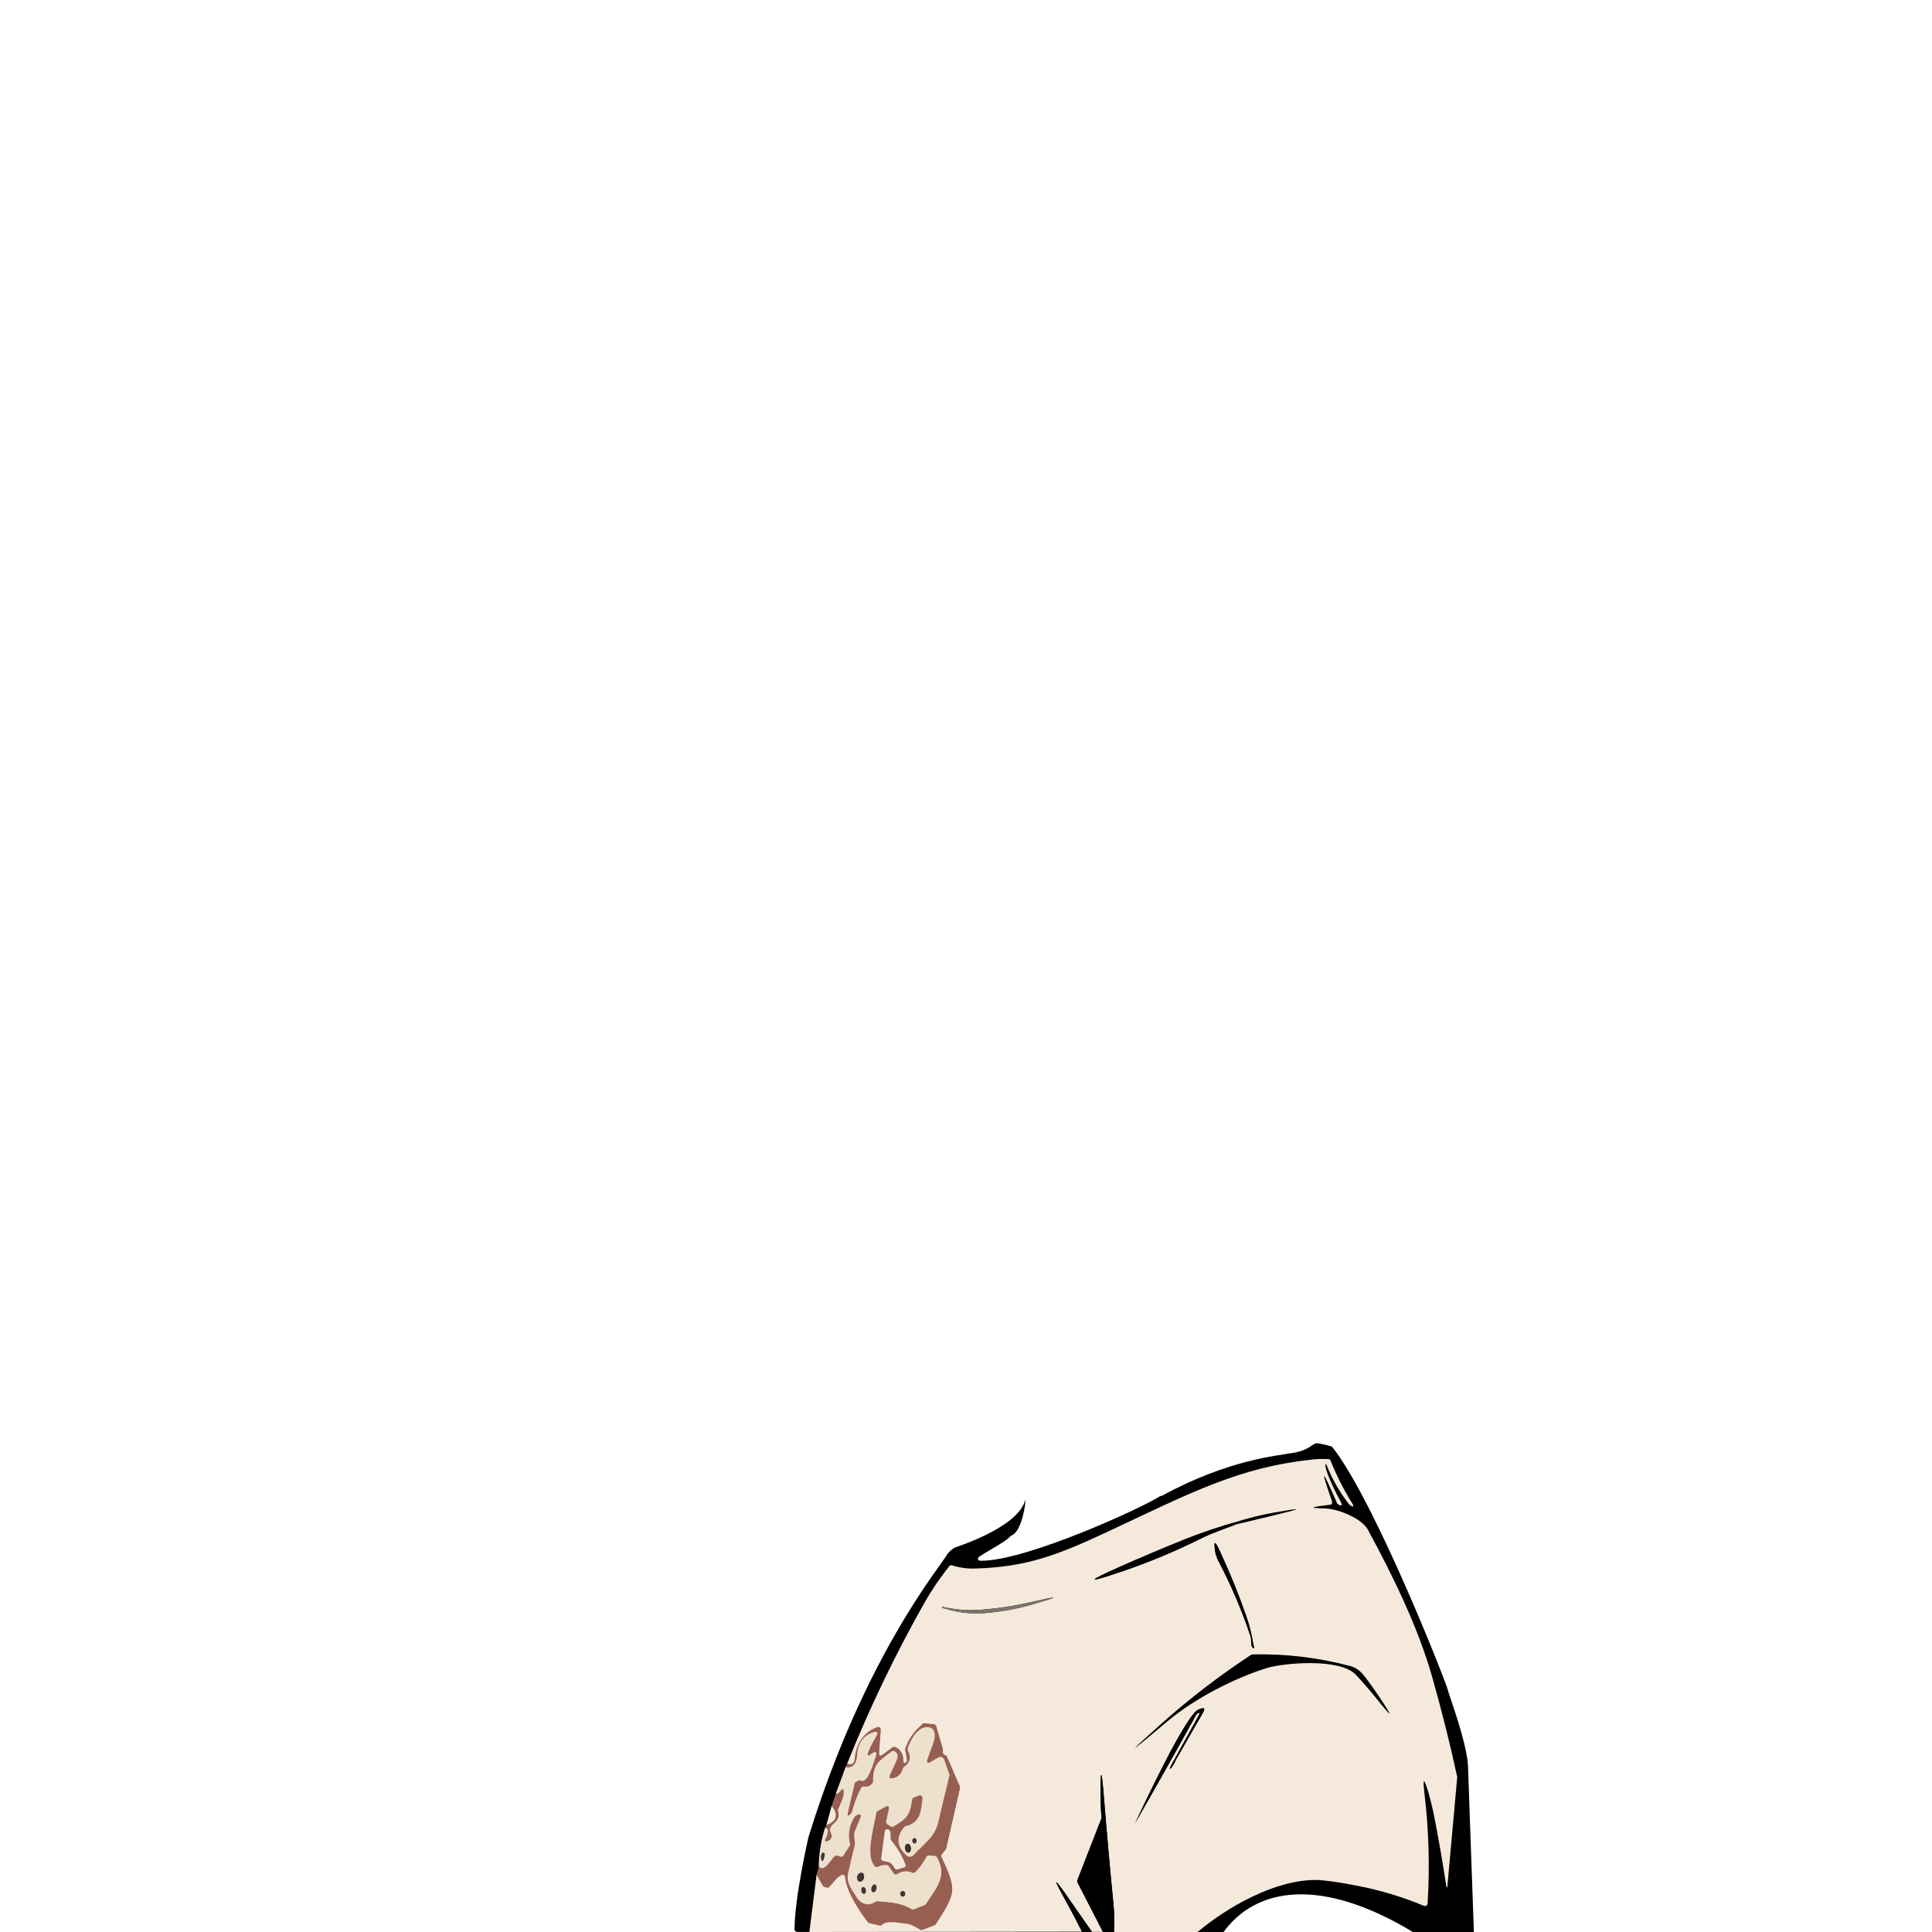 <?xml version="1.0" encoding="UTF-8" standalone="no"?>
<!DOCTYPE svg PUBLIC "-//W3C//DTD SVG 1.1//EN" "http://www.w3.org/Graphics/SVG/1.1/DTD/svg11.dtd">
<svg width="100%" height="100%" viewBox="0 0 750 750" version="1.1" xmlns="http://www.w3.org/2000/svg" xmlns:xlink="http://www.w3.org/1999/xlink" xml:space="preserve" xmlns:serif="http://www.serif.com/" style="fill-rule:evenodd;clip-rule:evenodd;stroke-linejoin:round;stroke-miterlimit:2;">
    <path d="M500.22,564.26C496.85,565.07 477.3,566.32 450.97,580.7C450.705,580.66 450.434,580.729 450.22,580.89C444.03,585.02 398.74,605.89 380.89,605.89C380.34,605.89 379.66,605.77 379.63,605.22C379.6,604.67 380.23,604.17 380.63,604C383.76,601.89 389.81,598.74 391.56,597L392.63,596.07C396.7,594.69 398.33,583.07 398,582.22C395.44,592.97 370.78,600.7 370.78,600.7C369.594,601.321 368.567,602.207 367.78,603.29C365.14,608.1 335.55,642.83 313.78,713.4L313.78,713.48C313.55,714.48 308.46,736.85 308.44,748.97C308.44,749.519 308.891,749.97 309.44,749.97C354.771,750.18 474.656,750.438 474.656,750.438C487.565,732.293 513.299,728.552 549.01,750.33C551.44,750.23 572.17,750.54 572.16,750L569.92,686.94C569.93,686.834 569.93,686.726 569.92,686.62C569.92,677.37 562.14,657.15 561.86,655.45C561.58,653.75 534.31,584.04 517.66,562.33C517.44,562.16 517.11,561.55 516.83,561.5C515.037,560.95 513.205,560.536 511.35,560.26C509.44,560.11 508.5,563.35 500.22,564.26Z" style="fill-rule:nonzero;"/>
    <path d="M464.94,750L432.44,750C432.657,746.058 432.553,742.105 432.13,738.18C430.797,724.58 429.583,710.967 428.49,697.34C427.603,686.227 427.177,686.227 427.21,697.34C427.21,700.047 427.34,702.757 427.6,705.47C427.61,705.626 427.59,705.782 427.54,705.93L418.23,729.83C418.113,730.091 418.113,730.389 418.23,730.65L428.15,749.95L423.9,749.95L414,735.75C409.147,728.777 408.787,729 412.92,736.42C415.387,740.853 417.75,745.34 420.01,749.88L314.19,750L317,727.75C323.651,717.703 369.34,737.99 369.49,733.81C369.65,729.24 366.68,724.12 365.31,720.81C365.176,720.475 365.233,720.091 365.46,719.81L367,718C367.1,717.882 367.168,717.741 367.2,717.59L372.57,694.14C372.617,693.932 372.595,693.715 372.51,693.52L367.51,682C367.395,681.738 367.173,681.537 366.9,681.45C366.249,681.306 365.812,680.68 365.9,680.02C365.937,679.708 365.953,679.394 365.95,679.08L363.28,670.16C363.164,669.771 362.823,669.49 362.42,669.45L358.81,669.12C358.555,669.097 358.222,669.105 358.1,669.33C355.511,674.095 352.184,691.099 350.49,683.32C350.658,681.176 349.423,679.152 347.44,678.32C347.113,678.171 346.731,678.21 346.44,678.42L342.72,681.18C341.553,682.047 341.023,681.757 341.13,680.31C341.13,680.31 341.773,671.532 341.773,671.508C341.773,670.985 332.277,688.856 328.8,684.81C337.473,663.156 347.589,642.109 359.08,621.81C361.873,616.982 365.018,612.366 368.49,608C368.75,607.67 369.191,607.538 369.59,607.67C372.576,608.623 375.709,609.036 378.84,608.89C398.3,608.3 410.29,603.77 428.84,595.15C461.05,580.15 480.43,569.45 510.42,566.5C512.166,566.357 513.92,566.333 515.67,566.43C516.061,566.449 516.406,566.696 516.55,567.06C518.839,572.793 521.633,578.312 524.9,583.55C526.28,585.76 524.18,584.55 523.68,583.94C520.036,579.259 517.083,574.08 514.91,568.56C514.777,568.213 514.667,568.193 514.58,568.5C514.02,570.58 519.08,580.57 520.35,582.72C520.8,583.49 521.49,585.38 519.35,583.89C519.195,583.783 519.074,583.633 519,583.46C513.093,569.747 512.46,569.547 517.1,582.86C517.286,583.376 517.016,583.953 516.5,584.14L516.31,584.14C515.62,584.25 514.89,584.35 514.13,584.44C508.51,585.107 508.537,585.483 514.21,585.57C519.1,585.63 528.51,589.27 530.98,593.78C540.36,611.05 550.5,631.58 555.98,651.05C559.767,664.383 563,677.293 565.68,689.78C565.7,689.879 565.7,689.981 565.68,690.08C564.413,704.247 563.133,718.403 561.84,732.55C561.84,733.07 561.49,732.48 561.48,732.38C560.147,723.573 558.633,714.8 556.94,706.06C556.193,702.253 555.397,698.897 554.55,695.99C552.763,689.89 552.24,689.997 552.98,696.31C554.673,710.474 555.078,724.763 554.19,739C554.153,739.545 553.675,739.964 553.13,739.93C553.02,739.927 552.911,739.903 552.81,739.86C544.493,736.392 535.846,733.778 527,732.06C519.427,730.593 514.063,729.843 510.91,729.81C494.91,729.68 476.28,740.42 464.91,750L464.94,750ZM479.25,591C472.61,592.879 466.074,595.109 459.67,597.68C451.363,601.013 443.117,604.5 434.93,608.14C421.383,614.14 421.627,614.76 435.66,610C446.147,606.432 456.38,602.159 466.29,597.21C470.69,595.02 475.29,593.53 479.79,591.79L494.86,588.17C505.96,585.503 505.89,585.17 494.65,587.17C489.437,588.1 484.292,589.38 479.25,591ZM471.68,601.9C471.73,602.23 471.79,602.57 471.86,602.9C472.088,603.983 472.472,605.027 473,606C477.962,615.434 482.14,625.261 485.49,635.38C485.81,636.38 485.49,638.85 486.17,639.53C487.36,640.79 486.53,638.53 486.47,638.14C485.874,634.37 484.937,630.661 483.67,627.06C480.616,618.335 477.122,609.771 473.2,601.4C471.633,598.067 471.127,598.22 471.68,601.86L471.68,601.9ZM366.73,624.41C372.084,626.113 377.733,626.688 383.32,626.1C389.035,625.599 394.69,624.561 400.21,623C411.93,619.607 411.847,619.273 399.96,622C393.23,623.539 386.388,624.542 379.5,625C374.965,625.227 370.42,624.813 366,623.77C365.982,623.766 365.963,623.764 365.944,623.764C365.822,623.764 365.715,623.85 365.69,623.97C365.54,624.38 366.33,624.28 366.73,624.41ZM492,647.48C497.94,645.64 520.08,643.48 526.34,650.14C529.127,653.113 531.84,656.247 534.48,659.54C540.627,667.233 540.96,666.983 535.48,658.79C533.807,656.283 532.103,653.873 530.37,651.56C528.72,649.35 527.09,647.56 524.21,646.77C511.823,643.463 499.027,641.938 486.21,642.24C486.023,642.247 485.84,642.302 485.68,642.4C473.516,650.372 461.957,659.233 451.1,668.91C437.1,681.417 437.277,681.623 451.63,669.53L453.12,668.28C463.93,659.17 479.63,651.28 491.95,647.48L492,647.48ZM440.5,708L439.06,710.94L440.5,708C448.553,694 456.483,679.933 464.29,665.8C464.429,665.54 464.632,665.32 464.88,665.16C465.73,664.66 465.88,664.84 465.45,665.71L456.21,682.5C455.69,683.17 452.84,688.17 454.77,686.28C455.559,685.188 456.211,684.002 456.71,682.75L467,664.87C467.95,663.22 467.53,662.75 465.76,663.45L465.29,663.63C460.42,665.54 443.68,701.42 440.55,708L440.5,708Z" style="fill:rgb(245,233,219);fill-rule:nonzero;"/>
    <path d="M479.25,591L479.79,591.79C475.26,593.53 470.69,595.02 466.29,597.21C456.38,602.159 446.147,606.432 435.66,610C421.66,614.767 421.417,614.147 434.93,608.14C443.123,604.507 451.37,601.02 459.67,597.68C466.074,595.109 472.61,592.879 479.25,591Z" style="fill-rule:nonzero;"/>
    <path d="M471.68,601.86C471.12,598.207 471.627,598.053 473.2,601.4C477.13,609.749 480.631,618.294 483.69,627C484.957,630.601 485.894,634.31 486.49,638.08C486.55,638.45 487.38,640.73 486.19,639.47C485.54,638.79 485.83,636.28 485.51,635.32C482.148,625.221 477.964,615.415 473,606C472.46,605.027 472.069,603.979 471.84,602.89C471.79,602.54 471.73,602.19 471.68,601.86Z" style="fill-rule:nonzero;"/>
    <path d="M366.73,624.41C366.33,624.28 365.54,624.41 365.64,623.97C365.665,623.85 365.772,623.764 365.894,623.764C365.913,623.764 365.932,623.766 365.95,623.77C370.386,624.818 374.948,625.232 379.5,625C386.402,624.547 393.257,623.543 400,622C411.887,619.28 411.97,619.613 400.25,623C394.731,624.575 389.076,625.626 383.36,626.14C377.757,626.72 372.094,626.13 366.73,624.41Z" style="fill:rgb(125,115,110);fill-rule:nonzero;"/>
    <path d="M456.71,682.75L456.21,682.5L465.45,665.71C465.92,664.84 465.73,664.66 464.88,665.16C464.632,665.32 464.429,665.54 464.29,665.8C456.483,679.933 448.553,694 440.5,708C443.63,701.42 460.37,665.54 465.24,663.63L465.71,663.45C467.48,662.75 467.9,663.22 466.95,664.87L456.71,682.75Z" style="fill-rule:nonzero;"/>
    <path d="M317,727.75L317.78,724.75C319.89,726.81 322.33,721.96 323.78,720.56C324.045,720.305 324.43,720.217 324.78,720.33L326.02,720.74C326.448,720.882 326.922,720.717 327.17,720.34L329.67,716.49C329.817,716.266 329.867,715.992 329.81,715.73C328.901,712.188 329.541,708.422 331.57,705.38C331.778,705.072 334.06,703.82 334.39,703.65C335.92,702.96 334.4,709.14 333.72,710.73C332.9,712.73 331.38,732.23 333.27,735.26C335.16,738.29 336.88,740.09 339.83,738.16C340.019,738.036 340.245,737.979 340.47,738C345.66,738.48 349.13,738.34 353.78,741.06C354.044,741.215 354.365,741.241 354.65,741.13L358.87,739.46C359.069,739.381 359.533,738.95 359.35,739.06C354.676,741.867 324.968,725.616 340.24,703.73C340.407,703.49 340.475,703.194 340.73,703.05L343.49,701.48C344.81,700.73 345.3,701.09 344.96,702.57L343.96,706.94C343.878,707.314 344.019,707.704 344.32,707.94C344.32,707.94 346.66,707.471 346.86,707.11C350.603,700.377 357.392,691.686 358.16,698.06C358.389,699.96 357.738,701.863 357.28,703.72C356.599,706.367 354.407,708.369 351.71,708.81C351.488,708.852 351.287,708.969 351.14,709.14C347.933,712.927 348.073,716.52 351.56,719.92C352.73,721.07 362.17,712.03 363.39,706.07C363.817,704.017 353.49,675.56 352.52,678.7C352.445,678.954 352.474,679.227 352.6,679.46C353.987,682.127 353.453,684.3 351,685.98C350.803,686.116 350.658,686.317 350.6,686.55C345.771,706.033 338.98,684.66 339.1,691.48C339.106,691.711 338.884,691.888 338.89,692.12C338.95,694.512 336.668,696.222 335.46,695C333.194,692.708 332.297,702.729 330.01,705C321.003,713.942 327.643,685.008 328.94,684.69C330.68,685.18 331.62,684.6 331.76,682.93C332.23,677.11 335.09,672.41 340.57,670.45C341.086,670.264 341.663,670.534 341.85,671.05C341.898,671.181 341.919,671.321 341.91,671.46L341.27,680.19C341.157,681.637 341.687,681.927 342.86,681.06L346.58,678.3C346.871,678.09 347.253,678.051 347.58,678.2C349.563,679.032 350.798,681.056 350.63,683.2C350.63,684.61 351.08,684.79 352.03,683.74C352.184,683.564 351.68,680.59 351.36,679.51C351.299,679.315 351.299,679.105 351.36,678.91C352.647,675.07 355.041,671.694 358.24,669.21C358.441,669.052 358.695,668.977 358.95,669L362.56,669.33C362.963,669.37 363.304,669.651 363.42,670.04L366.05,679.04C366.053,679.354 366.037,679.668 366,679.98C365.912,680.64 366.349,681.266 367,681.41C367.273,681.497 367.495,681.698 367.61,681.96L372.61,693.48C372.695,693.675 372.717,693.892 372.67,694.1L367.3,717.55C367.268,717.701 367.2,717.842 367.1,717.96L365.61,719.79C365.383,720.071 365.326,720.455 365.46,720.79C366.83,724.12 369.8,729.24 369.64,733.79C369.49,738 365.54,743.26 363.31,746.97C363.195,747.162 363.019,747.31 362.81,747.39L358.18,749.17C357.917,749.29 357.613,749.29 357.35,749.17C355.35,748.09 353.84,746.91 351.49,746.74C348.92,746.55 344.4,745.33 342.38,747.23C342.14,747.457 341.803,747.55 341.48,747.48L337.48,746.59C337.254,746.54 337.053,746.412 336.91,746.23C333.68,742.04 328.64,734.48 328.15,729.17C327.75,724.89 322.7,731.73 321.95,732.52C321.693,732.789 321.307,732.893 320.95,732.79L319.95,732.49C319.687,732.414 319.466,732.233 319.34,731.99L317,727.75ZM342.84,722.51C345.08,722.78 346.05,723.03 347.12,725.2C347.333,725.636 347.834,725.857 348.3,725.72L350.82,725C351.342,724.846 351.647,724.294 351.5,723.77L351.5,723.67C350.184,720.304 348.326,717.176 346,714.41C345.855,714.235 345.774,714.017 345.77,713.79C345.77,712.69 346.13,710.25 344.52,710.05C343.981,709.985 343.482,710.372 343.41,710.91L342,721.39C341.929,721.93 342.311,722.433 342.85,722.51L342.84,722.51Z" style="fill:rgb(151,95,82);fill-rule:nonzero;"/>
    <path d="M317.82,724.73C317.878,719.559 318.711,714.425 320.29,709.5C321.17,709.6 321.58,710.02 321.52,710.76C321.46,711.749 321.18,712.713 320.7,713.58C320.03,714.72 320.3,715.02 321.51,714.49C322.063,714.274 322.492,713.823 322.68,713.26C322.733,712.596 322.62,711.929 322.35,711.32C321.11,707.57 326.63,707.85 325.26,703.07C325.183,702.853 325.183,702.617 325.26,702.4C325.97,700.77 327.42,697.96 327.46,696.23C327.56,691.89 325.66,697.56 324.46,696.23L328.25,686C331.41,686.55 332.58,684.25 332.73,681.36C332.983,676.693 335.093,673.727 339.06,672.46C340.54,671.99 340.94,672.46 340.26,673.85C340.04,674.3 334.63,683.44 337.85,681.11C340.12,679.46 340.76,679.94 339.75,682.55C339.03,684.41 336.91,692.55 334.19,691.23C333.91,691.091 333.58,691.091 333.3,691.23L332.3,691.74C332.034,691.871 331.84,692.113 331.77,692.4L329.18,703.5C328.827,704.98 329.187,705.18 330.26,704.1C330.543,703.809 330.74,703.446 330.83,703.05C331.632,699.928 332.79,696.908 334.28,694.05C334.474,693.688 334.872,693.481 335.28,693.53C336.588,693.785 337.932,693.252 338.71,692.17C338.852,691.987 338.926,691.761 338.92,691.53C338.8,684.71 341.31,683.53 346.14,679.9C346.429,679.686 346.812,679.644 347.14,679.79C348.527,680.457 348.827,681.68 348.04,683.46C347.24,685.27 346.41,687.06 345.55,688.85C344.98,690.06 345.34,690.53 346.65,690.27C348.544,689.952 350.052,688.485 350.42,686.6C350.481,686.368 350.623,686.166 350.82,686.03C353.273,684.323 353.807,682.15 352.42,679.51C352.294,679.277 352.265,679.004 352.34,678.75C353.34,675.61 356.12,670.34 359.97,670.46C363.55,670.57 363.19,674.46 362.23,676.95C361.51,678.83 360.813,680.717 360.14,682.61C359.513,684.37 360,684.767 361.6,683.8L363.7,682.53C365.18,681.64 366.19,681.96 366.7,683.53L368.55,688.77C368.607,688.959 368.607,689.161 368.55,689.35C366.183,699.117 364.773,705.023 364.32,707.07C363.1,713.07 358.72,715.68 354.85,719.92C353.78,721.09 352.66,721.11 351.49,719.92C347.997,716.52 347.857,712.927 351.07,709.14C351.217,708.969 351.418,708.852 351.64,708.81C354.337,708.369 356.529,706.367 357.21,703.72C357.668,701.863 357.962,699.969 358.09,698.06C358.094,698.025 358.096,697.99 358.096,697.955C358.096,697.445 357.707,697.013 357.2,696.96C357.037,696.948 356.873,696.972 356.72,697.03L354.72,697.82C354.387,697.953 354.15,698.255 354.1,698.61C353.27,704.78 351.93,706.03 346.79,709.08C346.436,709.292 345.985,709.264 345.66,709.01L344.3,708.01C343.999,707.774 343.858,707.384 343.94,707.01L344.94,702.64C345.28,701.16 344.79,700.8 343.47,701.55L340.71,703.12C340.455,703.264 340.276,703.513 340.22,703.8C338.76,711.43 336.09,720.22 339.56,724.44C339.854,724.795 340.356,724.903 340.77,724.7C341.829,724.177 343,723.923 344.18,723.96C344.5,723.967 344.798,724.127 344.98,724.39L346.93,727.24C347.232,727.681 347.838,727.806 348.29,727.52C350.024,726.319 352.269,726.117 354.19,726.99C354.569,727.153 355.012,727.065 355.3,726.77C357.025,725.009 358.487,723.009 359.64,720.83C359.831,720.464 360.23,720.253 360.64,720.3L362.86,720.45C363.184,720.469 363.479,720.645 363.65,720.92C368.15,728.24 363.19,733.28 359.49,739.11C359.377,739.291 359.209,739.431 359.01,739.51L354.79,741.18C354.505,741.291 354.184,741.265 353.92,741.11C349.27,738.39 345.8,738.53 340.61,738.05C340.385,738.029 340.159,738.086 339.97,738.21C336.97,740.14 334.3,739.34 332.41,736.31C330.52,733.28 328.34,730.92 329.29,726.82C330.077,723.387 330.893,719.967 331.74,716.56C332.24,714.56 331.04,712.76 331.86,710.78C332.51,709.19 333.17,707.59 333.86,706C334.55,704.41 334.06,704 332.53,704.7C332.2,704.87 331.918,705.122 331.71,705.43C329.702,708.477 329.08,712.238 330,715.77C330.057,716.032 330.007,716.306 329.86,716.53L327.36,720.38C327.112,720.757 326.638,720.922 326.21,720.78L324.97,720.37C324.62,720.257 324.235,720.345 323.97,720.6C322.49,722 320.05,726.85 317.97,724.79L317.82,724.73ZM355,715.59C355.482,715.518 355.828,715.075 355.78,714.59C355.828,714.105 355.482,713.662 355,713.59C354.518,713.662 354.172,714.105 354.22,714.59C354.172,715.075 354.518,715.518 355,715.59ZM352.79,719.15C353.35,719.08 353.71,718.26 353.59,717.32C353.47,716.39 352.92,715.68 352.37,715.75C351.82,715.82 351.45,716.64 351.57,717.58C351.69,718.51 352.24,719.22 352.79,719.15ZM319.86,719.34C317.86,718.34 319.03,726.27 320.13,719.89C320.169,719.668 320.059,719.445 319.86,719.34ZM335.47,728.88C335.86,725.3 331.53,727.36 333.04,730.03C333.293,730.482 333.859,730.667 334.33,730.45C334.978,730.188 335.422,729.577 335.47,728.88ZM339.06,734.55C339.59,734.67 340.19,734.1 340.38,733.27C340.57,732.44 340.31,731.66 339.78,731.53C339.25,731.4 338.65,731.98 338.46,732.81C338.27,733.64 338.53,734.42 339.06,734.55ZM335.61,734.69C336.1,734.62 336.42,733.96 336.32,733.22C336.22,732.48 335.73,731.93 335.23,732C334.73,732.07 334.42,732.73 334.52,733.47C334.62,734.21 335.11,734.77 335.61,734.7L335.61,734.69ZM350.44,736.25C350.962,736.215 351.373,735.775 351.373,735.252C351.373,735.228 351.372,735.204 351.37,735.18C351.379,735.127 351.384,735.073 351.384,735.019C351.384,734.498 350.955,734.069 350.434,734.069C349.954,734.069 349.545,734.433 349.49,734.91C349.48,735 349.48,735.09 349.49,735.18C349.488,735.204 349.487,735.228 349.487,735.252C349.487,735.775 349.898,736.215 350.42,736.25L350.44,736.25Z" style="fill:rgb(237,224,205);fill-rule:nonzero;"/>
    <path d="M432.44,750L428.19,750L418.27,730.7C418.153,730.439 418.153,730.141 418.27,729.88L427.58,705.98C427.63,705.832 427.65,705.676 427.64,705.52C427.393,702.807 427.263,700.097 427.25,697.39C427.21,686.25 427.637,686.25 428.53,697.39C429.623,711.023 430.837,724.637 432.17,738.23C432.593,742.155 432.697,746.108 432.48,750.05L432.44,750Z" style="fill-rule:nonzero;"/>
    <path d="M320.29,709.5L320.79,708.5C324.91,706.973 325.597,704.467 322.85,700.98L324.46,696.25C325.7,697.56 327.6,691.89 327.46,696.25C327.46,697.98 325.97,700.79 325.26,702.42C325.183,702.637 325.183,702.873 325.26,703.09C326.63,707.87 321.11,707.59 322.35,711.34C322.62,711.949 322.733,712.616 322.68,713.28C322.492,713.843 322.063,714.294 321.51,714.51C320.3,715.04 320.03,714.74 320.7,713.6C321.18,712.733 321.46,711.769 321.52,710.78C321.58,710.04 321.17,709.62 320.29,709.52L320.29,709.5Z" style="fill:rgb(151,95,82);fill-rule:nonzero;"/>
    <path d="M322.85,701C325.603,704.48 324.917,706.987 320.79,708.52L322.85,701Z" style="fill:rgb(245,233,219);fill-rule:nonzero;"/>
    <path d="M440.5,708L439.06,710.94L440.5,708Z" style="fill:rgb(125,115,110);fill-rule:nonzero;"/>
    <path d="M347.16,725.2C346.09,723.03 345.16,722.78 342.88,722.51C342.342,722.443 341.952,721.949 342.01,721.41L343.42,710.93C343.492,710.392 343.991,710.005 344.53,710.07C346.14,710.27 345.75,712.71 345.78,713.81C345.784,714.037 345.865,714.255 346.01,714.43C348.336,717.196 350.194,720.324 351.51,723.69C351.726,724.189 351.497,724.778 351,725L350.9,725L348.38,725.72C347.914,725.857 347.413,725.636 347.2,725.2L347.16,725.2Z" style="fill:rgb(245,233,219);fill-rule:nonzero;"/>
    <ellipse cx="355" cy="714.58" rx="0.78" ry="1.01" style="fill:rgb(63,52,48);"/>
    <g transform="matrix(0.992,-0.125,0.125,0.992,-87.14,49.85)">
        <ellipse cx="352.58" cy="717.45" rx="1.02" ry="1.71" style="fill:rgb(63,52,48);"/>
    </g>
    <path d="M320.13,719.89C319.03,726.27 317.89,718.34 319.86,719.34C320.059,719.445 320.169,719.668 320.13,719.89Z" style="fill:rgb(63,52,48);fill-rule:nonzero;"/>
    <path d="M423.94,750L420.06,749.93C417.8,745.39 415.437,740.903 412.97,736.47C408.837,729.057 409.197,728.833 414.05,735.8L423.94,750Z" style="fill-rule:nonzero;"/>
    <path d="M333,730C331.49,727.33 335.82,725.27 335.43,728.85C335.382,729.547 334.938,730.158 334.29,730.42C333.819,730.637 333.253,730.452 333,730Z" style="fill:rgb(63,52,48);fill-rule:nonzero;"/>
    <g transform="matrix(0.23,-0.973,0.973,0.23,-452.04,894.72)">
        <ellipse cx="339.42" cy="733.04" rx="1.55" ry="0.99" style="fill:rgb(63,52,48);"/>
    </g>
    <g transform="matrix(0.991,-0.137,0.137,0.991,-97.61,53.06)">
        <ellipse cx="335.42" cy="733.34" rx="0.91" ry="1.36" style="fill:rgb(63,52,48);"/>
    </g>
    <g transform="matrix(1,-0.007,0.007,1,-5.12,2.46)">
        <ellipse cx="350.43" cy="735.19" rx="0.94" ry="1.06" style="fill:rgb(63,52,48);"/>
    </g>
</svg>

